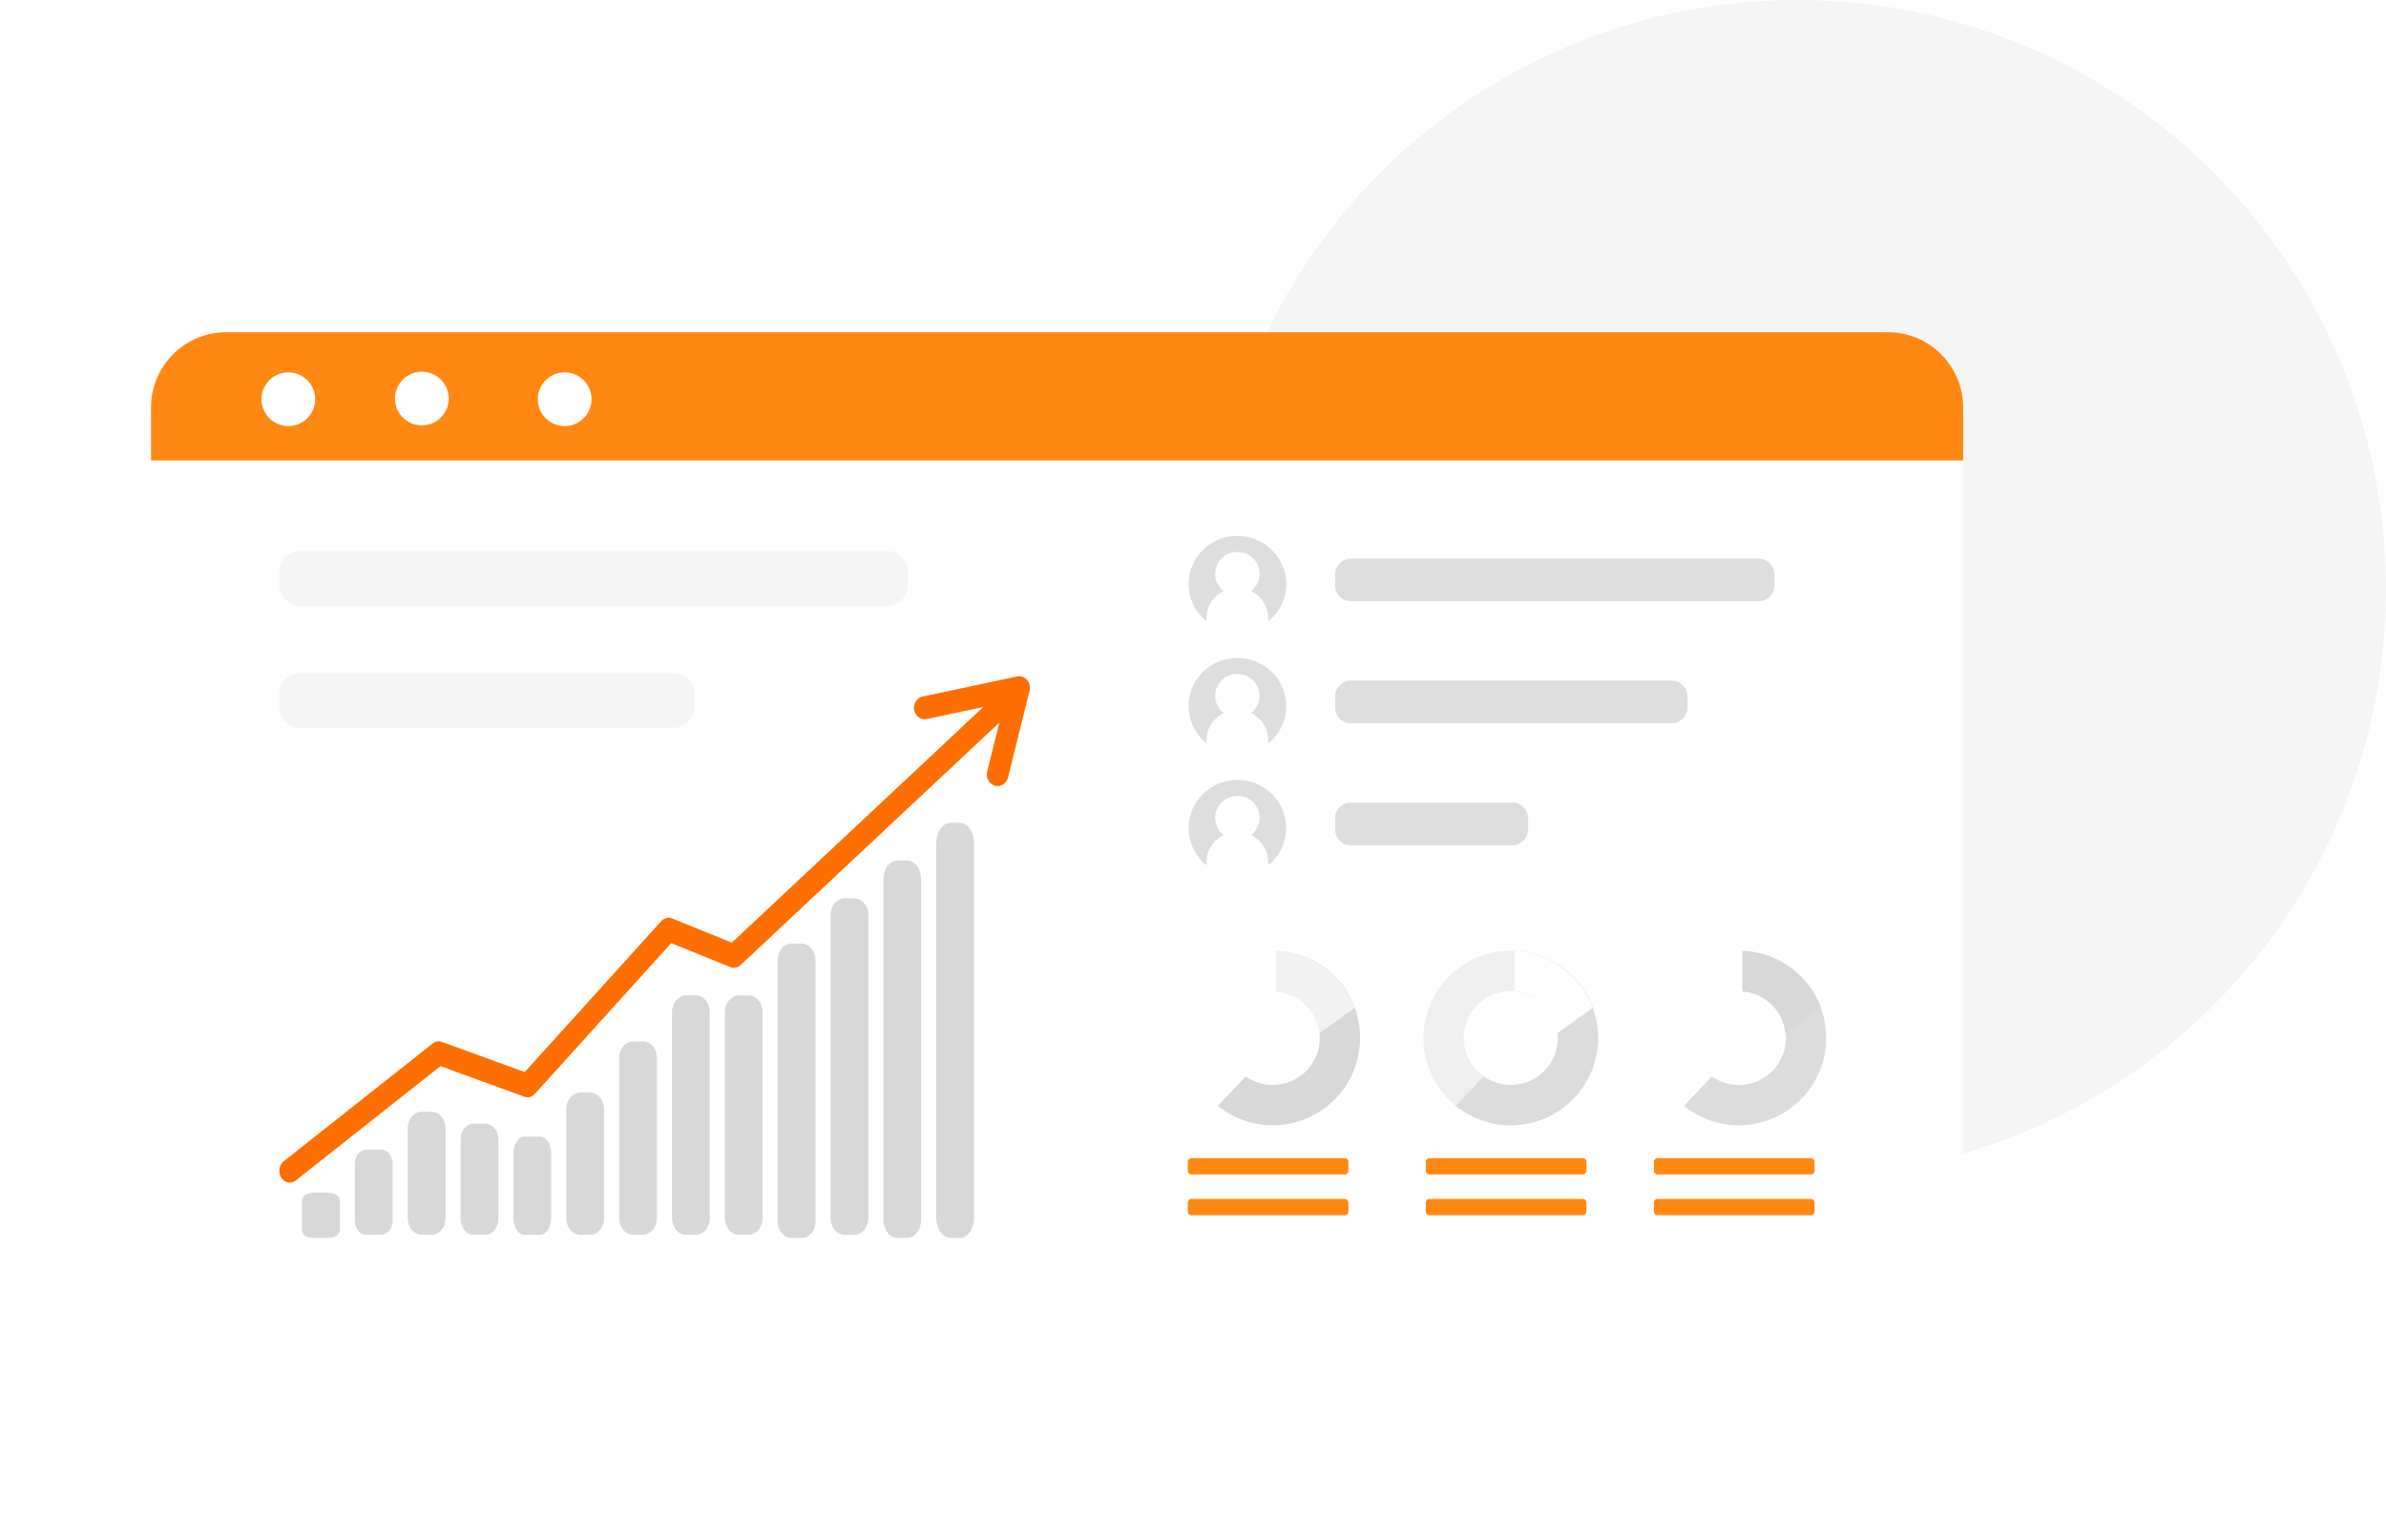 <svg xmlns="http://www.w3.org/2000/svg" fill="none" viewBox="0 0 316 204"><circle cx="238" cy="78" r="78" fill="#F5F5F5"/><g filter="url(#a)"><rect width="240" height="140" x="16" y="40" fill="#fff" rx="10"/><path fill="#FF8813" d="M16 50c0-5.523 4.477-10 10-10h220c5.523 0 10 4.477 10 10v7H16v-7Z"/><path fill="#fff" d="M37.742 48.888a3.555 3.555 0 1 1-7.11 0 3.555 3.555 0 0 1 7.11 0ZM51.96 52.352a3.556 3.556 0 1 0-.179-7.11 3.556 3.556 0 0 0 .179 7.11ZM74.34 48.888a3.555 3.555 0 1 1-7.11 0 3.555 3.555 0 0 1 7.11 0Z"/></g><path fill="#DEDEDE" d="M232.881 74h-53.949c-1.171 0-2.12.948-2.12 2.118v1.422c0 1.169.949 2.117 2.12 2.117h53.949c1.17 0 2.119-.948 2.119-2.117v-1.422c0-1.17-.949-2.118-2.119-2.118ZM221.387 90.164h-42.471a2.11 2.11 0 0 0-2.104 2.118v1.422a2.11 2.11 0 0 0 2.104 2.117h42.471a2.11 2.11 0 0 0 2.104-2.117v-1.422a2.11 2.11 0 0 0-2.104-2.118ZM200.301 106.324h-21.4c-1.153 0-2.089.948-2.089 2.118v1.422c0 1.169.936 2.117 2.089 2.117h21.4c1.153 0 2.089-.948 2.089-2.117v-1.422c0-1.17-.936-2.118-2.089-2.118Z"/><path fill="#FF6E00" d="M38.385 156.664c-.436 0-.864-.23-1.134-.665-.438-.705-.288-1.676.337-2.172l19.719-15.592a1.262 1.262 0 0 1 1.22-.209l10.966 3.998 18.083-19.998c.38-.42.938-.555 1.44-.354l7.903 3.206 36.408-34.123c.588-.55 1.458-.46 1.949.202.489.662.409 1.645-.179 2.196L98.08 127.845a1.273 1.273 0 0 1-1.355.269l-7.83-3.177-18.06 19.974c-.367.406-.908.549-1.395.371l-11.107-4.048-19.154 15.145a1.267 1.267 0 0 1-.794.282v.003Z"/><path fill="#FF6E00" d="M132.122 104.128a1.33 1.33 0 0 1-.366-.051c-.763-.212-1.218-1.044-1.018-1.853l2.273-9.156-10.253 2.18c-.779.164-1.527-.37-1.681-1.19-.155-.823.346-1.623 1.12-1.787l12.498-2.655a1.37 1.37 0 0 1 1.32.448c.339.382.467.922.341 1.428l-2.855 11.509c-.17.681-.747 1.13-1.382 1.132l.003-.005Z"/><path fill="#D8D8D8" d="M113.128 163.586h-1.256c-1.034 0-1.872-.988-1.872-2.206v-40.172c0-1.219.838-2.206 1.872-2.206h1.256c1.034 0 1.872.987 1.872 2.206v40.172c0 1.218-.838 2.206-1.872 2.206ZM120.128 164h-1.256c-1.034 0-1.872-1.108-1.872-2.474v-45.052c0-1.366.838-2.474 1.872-2.474h1.256c1.034 0 1.872 1.108 1.872 2.474v45.052c0 1.366-.838 2.474-1.872 2.474ZM127.128 164h-1.256c-1.034 0-1.872-1.218-1.872-2.721v-49.558c0-1.503.838-2.721 1.872-2.721h1.256c1.034 0 1.872 1.218 1.872 2.721v49.558c0 1.503-.838 2.721-1.872 2.721ZM106.128 164h-1.256c-1.034 0-1.872-.943-1.872-2.106v-34.788c0-1.163.838-2.106 1.872-2.106h1.256c1.034 0 1.872.943 1.872 2.106v34.788c0 1.163-.838 2.106-1.872 2.106ZM99.128 163.582h-1.256c-1.034 0-1.872-.988-1.872-2.206v-27.309c0-1.219.838-2.207 1.872-2.207h1.256c1.034 0 1.872.988 1.872 2.207v27.309c0 1.218-.838 2.206-1.872 2.206ZM92.128 163.582h-1.256c-1.034 0-1.872-.988-1.872-2.206v-27.309c0-1.219.838-2.207 1.872-2.207h1.256c1.034 0 1.872.988 1.872 2.207v27.309c0 1.218-.838 2.206-1.872 2.206ZM85.128 163.582h-1.256c-1.034 0-1.872-.988-1.872-2.206v-21.22c0-1.219.838-2.206 1.872-2.206h1.256c1.034 0 1.872.987 1.872 2.206v21.22c0 1.218-.838 2.206-1.872 2.206ZM78.128 163.582h-1.256c-1.034 0-1.872-.988-1.872-2.206v-14.444c0-1.219.838-2.206 1.872-2.206h1.256c1.034 0 1.872.987 1.872 2.206v14.444c0 1.218-.838 2.206-1.872 2.206ZM71.567 163.582h-2.134c-.791 0-1.433-1.001-1.433-2.236v-8.528c0-1.235.642-2.236 1.433-2.236h2.134c.791 0 1.433 1.001 1.433 2.236v8.528c0 1.235-.642 2.236-1.433 2.236ZM62.757 163.582h1.486c.969 0 1.757-.928 1.757-2.07v-10.589c0-1.142-.788-2.07-1.757-2.07h-1.486c-.969 0-1.757.928-1.757 2.07v10.589c0 1.142.788 2.07 1.757 2.07ZM57.153 163.582h-1.306c-1.02 0-1.847-.975-1.847-2.177v-11.947c0-1.202.827-2.177 1.847-2.177h1.306c1.02 0 1.847.975 1.847 2.177v11.947c0 1.202-.827 2.177-1.847 2.177ZM50.461 163.582H48.54c-.85 0-1.539-.812-1.539-1.814v-7.666c0-1.001.689-1.813 1.539-1.813h1.922c.85 0 1.539.812 1.539 1.813v7.666c0 1.002-.689 1.814-1.539 1.814ZM43.461 164H41.54c-.85 0-1.539-.431-1.539-.964v-4.072c0-.533.689-.964 1.539-.964h1.922c.85 0 1.539.431 1.539.964v4.072c0 .533-.689.964-1.539.964Z"/><path fill="#fff" d="M230.294 149.073c-6.375 0-11.563-5.186-11.563-11.562 0-6.377 5.188-11.562 11.563-11.562 6.376 0 11.563 5.186 11.563 11.562 0 6.375-5.187 11.562-11.563 11.562Zm0-17.788a6.232 6.232 0 0 0-6.225 6.226 6.234 6.234 0 0 0 6.225 6.227 6.235 6.235 0 0 0 6.228-6.227 6.234 6.234 0 0 0-6.228-6.226Z"/><path fill="#DCDCDC" d="M230.294 149.073c6.376 0 11.563-5.186 11.563-11.563 0-6.377-4.93-11.283-11.082-11.537v5.36c3.206.251 5.747 2.909 5.747 6.177a6.234 6.234 0 0 1-6.228 6.227 6.172 6.172 0 0 1-3.578-1.147l-3.687 3.903a11.5 11.5 0 0 0 7.265 2.58Z"/><path fill="#D8D8D8" d="M230.774 125.97v5.36a6.202 6.202 0 0 1 5.687 5.571l4.673-3.381c-1.577-4.265-5.597-7.353-10.36-7.551v.001Z"/><path fill="#FF8813" d="M239.826 153.426h-20.295a.487.487 0 0 0-.488.487v1.183c0 .269.218.488.488.488h20.295a.489.489 0 0 0 .488-.488v-1.183a.488.488 0 0 0-.488-.487ZM239.826 158.824h-20.295a.488.488 0 0 0-.488.488v1.182c0 .27.218.488.488.488h20.295a.488.488 0 0 0 .488-.488v-1.182a.489.489 0 0 0-.488-.488Z"/><path fill="#EFEFEF" d="M200.082 149.073c-6.375 0-11.562-5.186-11.562-11.562 0-6.377 5.187-11.562 11.562-11.562 6.376 0 11.563 5.186 11.563 11.562 0 6.375-5.187 11.562-11.563 11.562Zm0-17.788a6.232 6.232 0 0 0-6.225 6.226 6.234 6.234 0 0 0 6.225 6.227 6.235 6.235 0 0 0 6.228-6.227 6.234 6.234 0 0 0-6.228-6.226Z"/><path fill="#DCDCDC" d="M200.082 149.073c6.376 0 11.563-5.186 11.563-11.563 0-6.377-4.93-11.283-11.081-11.537v5.36c3.205.251 5.746 2.909 5.746 6.177a6.234 6.234 0 0 1-6.228 6.227 6.174 6.174 0 0 1-3.578-1.147l-3.687 3.903a11.5 11.5 0 0 0 7.265 2.58Z"/><path fill="#fff" d="M200.562 125.97v5.36a6.201 6.201 0 0 1 5.687 5.571l4.673-3.381c-1.577-4.265-5.597-7.353-10.36-7.551v.001Z"/><path fill="#FF8813" d="M209.613 153.426h-20.295a.487.487 0 0 0-.488.487v1.183c0 .269.218.488.488.488h20.295a.489.489 0 0 0 .488-.488v-1.183a.488.488 0 0 0-.488-.487ZM209.613 158.824h-20.295a.488.488 0 0 0-.488.488v1.182c0 .27.218.488.488.488h20.295a.488.488 0 0 0 .488-.488v-1.182a.489.489 0 0 0-.488-.488Z"/><path fill="#fff" d="M168.563 149.073c-6.375 0-11.563-5.186-11.563-11.562 0-6.377 5.188-11.562 11.563-11.562 6.375 0 11.563 5.186 11.563 11.562 0 6.375-5.188 11.562-11.563 11.562Zm0-17.788a6.232 6.232 0 0 0-6.226 6.226 6.234 6.234 0 0 0 6.226 6.227 6.234 6.234 0 0 0 6.227-6.227 6.233 6.233 0 0 0-6.227-6.226Z"/><path fill="#D8D8D8" d="M168.563 149.073c6.375 0 11.563-5.186 11.563-11.563 0-6.377-4.93-11.283-11.082-11.537v5.36c3.205.251 5.746 2.909 5.746 6.177a6.234 6.234 0 0 1-6.227 6.227 6.177 6.177 0 0 1-3.579-1.147l-3.686 3.903a11.497 11.497 0 0 0 7.265 2.58Z"/><path fill="#F2F2F2" d="M169.043 125.97v5.36a6.2 6.2 0 0 1 5.686 5.571l4.673-3.381c-1.577-4.265-5.596-7.353-10.359-7.551v.001Z"/><path fill="#FF8813" d="M178.095 153.426h-20.296a.487.487 0 0 0-.487.487v1.183c0 .269.218.488.487.488h20.296a.488.488 0 0 0 .487-.488v-1.183a.487.487 0 0 0-.487-.487ZM178.095 158.824h-20.296a.488.488 0 0 0-.487.488v1.182c0 .27.218.488.487.488h20.296a.487.487 0 0 0 .487-.488v-1.182a.488.488 0 0 0-.487-.488Z"/><path fill="#F5F5F5" d="M117.47 73H39.771C38.241 73 37 74.22 37 75.724v1.825c0 1.505 1.24 2.724 2.771 2.724h77.699c1.53 0 2.771-1.22 2.771-2.724v-1.825C120.241 74.22 119 73 117.47 73ZM89.136 89.16H39.82c-1.558 0-2.82 1.22-2.82 2.724v1.825c0 1.505 1.262 2.725 2.82 2.725h49.316c1.557 0 2.82-1.22 2.82-2.725v-1.825c0-1.504-1.263-2.724-2.82-2.724Z"/><path fill="#DEDEDE" d="M170.347 77.37c0 1.976-.912 3.74-2.346 4.908-.015-.132-.034-.267-.034-.384 0-1.584-.936-2.94-2.285-3.6.855-.662 1.343-1.765 1.05-2.977-.255-1.058-1.137-1.906-2.219-2.13-1.904-.394-3.582 1.027-3.582 2.834a2.87 2.87 0 0 0 1.134 2.273c-1.346.66-2.282 2.017-2.282 3.6 0 .14.006.282.022.42a6.324 6.324 0 0 1-2.389-4.944c0-3.517 2.895-6.37 6.464-6.37 3.569 0 6.467 2.853 6.467 6.37ZM170.347 93.534c0 1.976-.912 3.74-2.346 4.908-.015-.132-.034-.267-.034-.384 0-1.584-.936-2.94-2.285-3.6.855-.662 1.343-1.765 1.05-2.977-.255-1.058-1.137-1.906-2.219-2.13-1.904-.394-3.582 1.027-3.582 2.834a2.87 2.87 0 0 0 1.134 2.273c-1.346.66-2.282 2.017-2.282 3.6 0 .14.006.282.022.42a6.324 6.324 0 0 1-2.389-4.944c0-3.517 2.895-6.37 6.464-6.37 3.569 0 6.467 2.853 6.467 6.37ZM170.347 109.694a6.312 6.312 0 0 1-2.346 4.908c-.015-.132-.034-.267-.034-.384 0-1.583-.936-2.94-2.285-3.6.855-.661 1.343-1.765 1.05-2.977-.255-1.058-1.137-1.905-2.219-2.129-1.904-.395-3.582 1.026-3.582 2.833 0 .927.448 1.742 1.134 2.273-1.346.66-2.282 2.017-2.282 3.6 0 .141.006.282.022.42a6.323 6.323 0 0 1-2.389-4.944c0-3.517 2.895-6.37 6.464-6.37 3.569 0 6.467 2.853 6.467 6.37Z"/><defs><filter id="a" width="280" height="180" x="0" y="24" color-interpolation-filters="sRGB" filterUnits="userSpaceOnUse"><feFlood flood-opacity="0" result="BackgroundImageFix"/><feColorMatrix in="SourceAlpha" result="hardAlpha" values="0 0 0 0 0 0 0 0 0 0 0 0 0 0 0 0 0 0 127 0"/><feOffset dx="4" dy="4"/><feGaussianBlur stdDeviation="10"/><feComposite in2="hardAlpha" operator="out"/><feColorMatrix values="0 0 0 0 0 0 0 0 0 0 0 0 0 0 0 0 0 0 0.25 0"/><feBlend in2="BackgroundImageFix" result="effect1_dropShadow_3119_8310"/><feBlend in="SourceGraphic" in2="effect1_dropShadow_3119_8310" result="shape"/></filter></defs></svg>